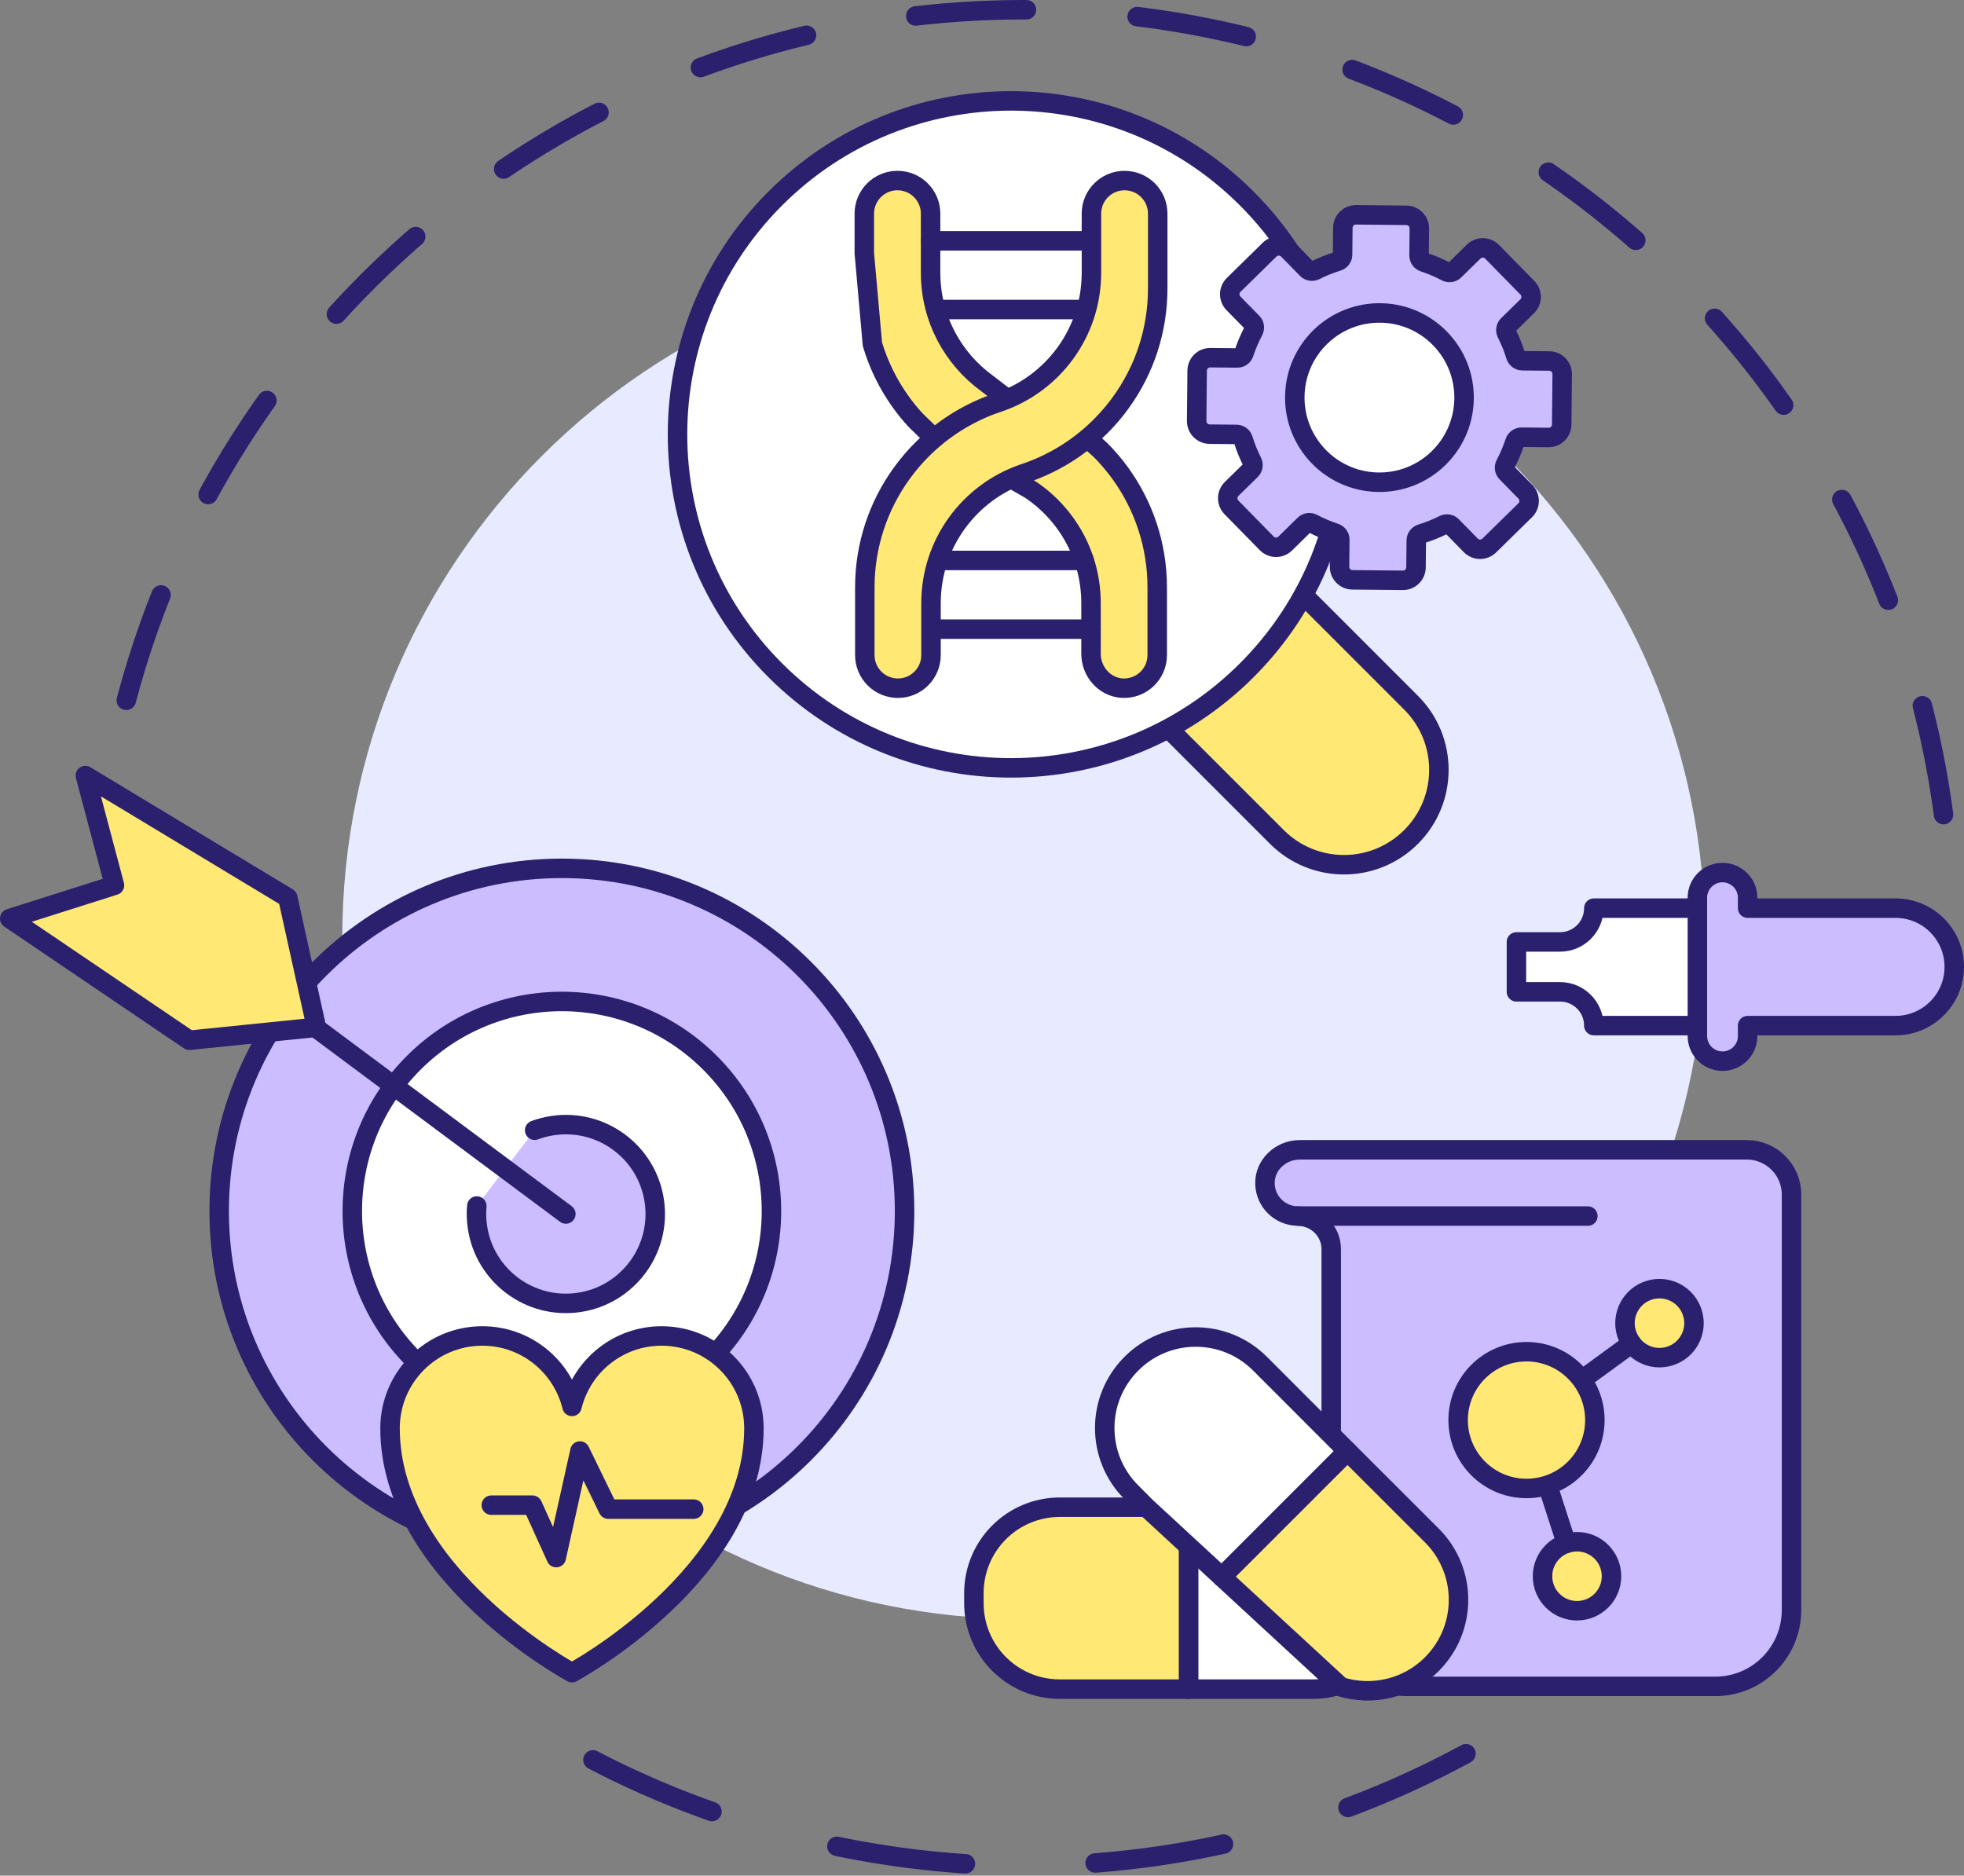 <svg width="200" height="191" viewBox="0 0 200 191" fill="none" xmlns="http://www.w3.org/2000/svg">
<rect x="0" y="0" width="200" height="191" fill="#808080" stroke="none"/>
<g clip-path="url(#clip0_25_2464)">
<path d="M149.284 178.586C135.894 185.86 120.549 189.992 104.239 189.992C87.929 189.992 71.378 185.528 57.623 177.712" stroke="#2A206E" stroke-width="1.983" stroke-linecap="round" stroke-linejoin="round" stroke-dasharray="13.22 13.22"/>
<path d="M12.861 71.312C23.543 30.835 60.406 0.991 104.239 0.991C153.094 0.991 193.29 38.064 198.229 85.613" stroke="#2A206E" stroke-width="1.983" stroke-linecap="round" stroke-linejoin="round" stroke-dasharray="11.3 11.3"/>
<path d="M104.239 164.875C142.559 164.875 173.623 133.811 173.623 95.492C173.623 57.172 142.559 26.108 104.239 26.108C65.919 26.108 34.855 57.172 34.855 95.492C34.855 133.811 65.919 164.875 104.239 164.875Z" fill="#E8EBFF"/>
<path d="M132.438 60.303L143.695 71.562C147.47 75.335 147.47 81.454 143.695 85.229C139.922 89.002 133.802 89.002 130.029 85.229L118.771 73.971" fill="#FFE873"/>
<path d="M132.438 60.303L143.695 71.562C147.47 75.335 147.47 81.454 143.695 85.229C139.922 89.002 133.802 89.002 130.029 85.229L118.771 73.971" stroke="#2A206E" stroke-width="1.983" stroke-linecap="round" stroke-linejoin="round"/>
<path d="M126.968 68.249C140.231 54.986 140.231 33.483 126.968 20.221C113.706 6.958 92.203 6.958 78.94 20.221C65.678 33.483 65.678 54.986 78.94 68.249C92.203 81.511 113.706 81.511 126.968 68.249Z" fill="white" stroke="#2A206E" stroke-width="1.983" stroke-linecap="round" stroke-linejoin="round"/>
<path d="M102.582 40.63L100.525 39.053C97.037 36.525 94.765 32.42 94.765 27.783V21.758C94.765 19.897 93.256 18.387 91.395 18.387H91.386C89.524 18.387 88.015 19.896 88.015 21.758V25.78L88.84 35.054C89.481 37.202 90.475 39.196 91.756 40.969C92.217 41.608 92.715 42.218 93.248 42.796L95.138 44.631" fill="#FFE873"/>
<path d="M102.582 40.63L100.525 39.053C97.037 36.525 94.765 32.42 94.765 27.783V21.758C94.765 19.897 93.256 18.387 91.395 18.387H91.386C89.524 18.387 88.015 19.896 88.015 21.758V25.78L88.84 35.054C89.481 37.202 90.475 39.196 91.756 40.969C92.217 41.608 92.715 42.218 93.248 42.796L95.138 44.631" stroke="#2A206E" stroke-width="1.983" stroke-linecap="round" stroke-linejoin="round"/>
<path d="M110.735 44.631L112.077 45.837C112.813 46.578 113.491 47.375 114.102 48.223C116.456 51.487 117.843 55.496 117.843 59.822V66.711C117.843 68.641 116.22 70.192 114.264 70.075C112.463 69.967 111.102 68.383 111.102 66.579V61.413C111.102 56.601 108.656 52.362 104.94 49.864L102.98 48.737" fill="#FFE873"/>
<path d="M110.735 44.631L112.077 45.837C112.813 46.578 113.491 47.375 114.102 48.223C116.456 51.487 117.843 55.496 117.843 59.822V66.711C117.843 68.641 116.22 70.192 114.264 70.075C112.463 69.967 111.102 68.383 111.102 66.579V61.413C111.102 56.601 108.656 52.362 104.94 49.864L102.98 48.737" stroke="#2A206E" stroke-width="1.983" stroke-linecap="round" stroke-linejoin="round"/>
<path d="M110.41 57.071H95.499" stroke="#2A206E" stroke-width="1.983" stroke-linecap="round" stroke-linejoin="round"/>
<path d="M111.102 64.068H94.808" stroke="#2A206E" stroke-width="1.983" stroke-linecap="round" stroke-linejoin="round"/>
<path d="M95.299 31.52H110.634" stroke="#2A206E" stroke-width="1.983" stroke-linecap="round" stroke-linejoin="round"/>
<path d="M94.766 24.523H111.143" stroke="#2A206E" stroke-width="1.983" stroke-linecap="round" stroke-linejoin="round"/>
<path d="M114.514 18.387C112.652 18.387 111.144 19.896 111.144 21.758V27.783C111.144 33.874 107.23 39.051 101.785 40.937C101.735 40.955 101.69 40.969 101.639 40.987V40.989C100.933 41.219 100.243 41.491 99.572 41.806C97.014 42.991 94.752 44.708 92.926 46.812C92.533 47.265 92.16 47.736 91.808 48.224C89.454 51.488 88.067 55.497 88.067 59.824V66.712C88.067 68.573 89.576 70.082 91.438 70.082C93.299 70.082 94.808 68.573 94.808 66.712V61.415C94.808 55.315 98.736 50.129 104.199 48.251V48.247C104.877 48.028 105.54 47.77 106.186 47.478C109.381 46.042 112.126 43.783 114.153 40.97C116.508 37.711 117.894 33.702 117.894 29.37V21.759C117.894 19.898 116.385 18.388 114.523 18.388H114.515L114.514 18.387Z" fill="#FFE873" stroke="#2A206E" stroke-width="1.983" stroke-linecap="round" stroke-linejoin="round"/>
<path d="M136.408 57.705L136.435 54.958C136.439 54.646 136.234 54.374 135.937 54.276C135.151 54.018 134.396 53.695 133.675 53.313C133.399 53.166 133.062 53.208 132.839 53.426L130.877 55.35C130.353 55.864 129.51 55.856 128.995 55.331L125.405 51.67C124.891 51.145 124.899 50.302 125.424 49.788L127.386 47.864C127.609 47.646 127.657 47.309 127.515 47.031C127.148 46.303 126.839 45.541 126.597 44.751C126.505 44.452 126.237 44.242 125.925 44.239L123.178 44.212C122.444 44.205 121.854 43.603 121.861 42.868L121.91 37.741C121.918 37.007 122.519 36.417 123.254 36.424L126.001 36.451C126.313 36.454 126.585 36.25 126.682 35.953C126.941 35.167 127.264 34.411 127.646 33.691C127.792 33.414 127.751 33.077 127.533 32.855L125.609 30.893C125.095 30.368 125.102 29.525 125.628 29.011L129.289 25.421C129.813 24.906 130.657 24.914 131.171 25.44L133.094 27.401C133.313 27.625 133.649 27.672 133.928 27.531C134.656 27.163 135.418 26.855 136.208 26.612C136.507 26.521 136.716 26.253 136.72 25.941L136.747 23.194C136.754 22.459 137.356 21.869 138.09 21.876L143.217 21.926C143.952 21.933 144.542 22.535 144.535 23.269L144.508 26.016C144.505 26.329 144.709 26.6 145.006 26.698C145.792 26.956 146.548 27.279 147.268 27.661C147.544 27.808 147.882 27.767 148.104 27.548L150.066 25.625C150.59 25.11 151.434 25.118 151.948 25.643L155.538 29.304C156.052 29.829 156.045 30.672 155.519 31.186L153.558 33.11C153.334 33.328 153.287 33.665 153.428 33.944C153.796 34.671 154.104 35.433 154.347 36.224C154.438 36.522 154.706 36.732 155.018 36.735L157.765 36.762C158.5 36.77 159.09 37.371 159.083 38.106L159.033 43.233C159.026 43.968 158.424 44.558 157.689 44.551L154.942 44.523C154.63 44.52 154.358 44.725 154.261 45.021C154.003 45.807 153.679 46.563 153.298 47.283C153.151 47.559 153.192 47.896 153.411 48.119L155.334 50.081C155.849 50.605 155.841 51.448 155.316 51.963L151.654 55.553C151.13 56.067 150.287 56.059 149.772 55.534L147.849 53.572C147.63 53.349 147.294 53.301 147.015 53.443C146.288 53.81 145.526 54.119 144.735 54.361C144.437 54.453 144.227 54.721 144.224 55.033L144.196 57.78C144.189 58.514 143.588 59.105 142.853 59.097L137.726 59.047C136.991 59.041 136.401 58.439 136.408 57.704V57.705Z" fill="#CBBDFF" stroke="#2A206E" stroke-width="1.983" stroke-linecap="round" stroke-linejoin="round"/>
<path d="M131.855 40.284C131.742 45.042 135.508 48.992 140.268 49.105C145.026 49.218 148.976 45.452 149.089 40.692C149.202 35.934 145.435 31.983 140.676 31.871C135.917 31.758 131.967 35.524 131.855 40.284Z" fill="white" stroke="#2A206E" stroke-width="1.983" stroke-linecap="round" stroke-linejoin="round"/>
<path d="M172.848 104.441H162.303C162.303 102.542 160.763 101.002 158.864 101.002H154.422V95.92H158.864C160.763 95.92 162.303 94.38 162.303 92.481H172.848" fill="white"/>
<path d="M172.848 104.441H162.303C162.303 102.542 160.763 101.002 158.864 101.002H154.422V95.92H158.864C160.763 95.92 162.303 94.38 162.303 92.481H172.848" stroke="#2A206E" stroke-width="1.983" stroke-linecap="round" stroke-linejoin="round"/>
<path d="M193.028 92.48H177.966V91.417C177.966 90.004 176.821 88.858 175.408 88.858C173.995 88.858 172.849 90.003 172.849 91.417V105.505C172.849 106.918 173.994 108.063 175.408 108.063C176.821 108.063 177.966 106.918 177.966 105.505V104.441H193.028C196.331 104.441 199.008 101.764 199.008 98.461C199.008 95.158 196.331 92.481 193.028 92.481V92.48Z" fill="#CBBDFF" stroke="#2A206E" stroke-width="1.983" stroke-linecap="round" stroke-linejoin="round"/>
<path d="M128.816 120.581C128.875 122.377 130.342 123.811 132.144 123.837H132.183C134.043 123.876 135.563 125.344 135.563 127.211V163.961C135.563 168.251 139.035 171.731 143.325 171.731H174.671C178.962 171.731 182.434 168.252 182.434 163.961V121.643C182.434 119.128 180.396 117.09 177.881 117.09H132.346C130.413 117.09 128.743 118.649 128.815 120.582L128.816 120.581Z" fill="#CBBDFF" stroke="#2A206E" stroke-width="1.983" stroke-linecap="round" stroke-linejoin="round"/>
<path d="M161.699 123.836H132.186" stroke="#2A206E" stroke-width="1.983" stroke-linecap="round" stroke-linejoin="round"/>
<path d="M170.335 137.987C172.128 137.245 172.979 135.19 172.237 133.397C171.494 131.604 169.439 130.753 167.646 131.495C165.853 132.238 165.002 134.293 165.744 136.086C166.487 137.879 168.542 138.73 170.335 137.987Z" fill="#FFE873" stroke="#2A206E" stroke-width="1.983" stroke-linecap="round" stroke-linejoin="round"/>
<path d="M160.591 164.026C162.532 164.026 164.105 162.453 164.105 160.513C164.105 158.572 162.532 156.999 160.591 156.999C158.651 156.999 157.078 158.572 157.078 160.513C157.078 162.453 158.651 164.026 160.591 164.026Z" fill="#FFE873" stroke="#2A206E" stroke-width="1.983" stroke-linecap="round" stroke-linejoin="round"/>
<path d="M155.448 144.612L159.511 157.17" stroke="#2A206E" stroke-width="1.983" stroke-linecap="round" stroke-linejoin="round"/>
<path d="M161.07 140.515L166.154 136.809" stroke="#2A206E" stroke-width="1.983" stroke-linecap="round" stroke-linejoin="round"/>
<path d="M155.448 151.575C159.294 151.575 162.411 148.457 162.411 144.612C162.411 140.767 159.294 137.65 155.448 137.65C151.603 137.65 148.486 140.767 148.486 144.612C148.486 148.457 151.603 151.575 155.448 151.575Z" fill="#FFE873" stroke="#2A206E" stroke-width="1.983" stroke-linecap="round" stroke-linejoin="round"/>
<path d="M99.174 162.238V163.258C99.174 168.094 103.091 172.01 107.927 172.01H121.047V153.485H107.927C103.091 153.485 99.174 157.403 99.174 162.238Z" fill="#FFE873" stroke="#2A206E" stroke-width="1.983" stroke-linecap="round" stroke-linejoin="round"/>
<path d="M121.047 153.485V172.01H133.701C138.529 172.01 142.453 168.094 142.453 163.258V162.238C142.453 157.402 138.529 153.485 133.701 153.485H121.047Z" fill="white" stroke="#2A206E" stroke-width="1.983" stroke-linecap="round" stroke-linejoin="round"/>
<path d="M112.498 145.417C112.498 147.793 113.401 150.16 115.215 151.966L116.671 153.43L124.419 160.586L137.22 147.784L128.312 138.869C124.691 135.248 118.827 135.248 115.215 138.869C113.4 140.683 112.497 143.05 112.497 145.417H112.498Z" fill="white" stroke="#2A206E" stroke-width="1.983" stroke-linecap="round" stroke-linejoin="round"/>
<path d="M124.42 160.587L136.543 171.776C139.713 172.742 143.302 171.978 145.81 169.471C146.425 168.848 146.939 168.17 147.344 167.446C149.322 163.918 148.816 159.371 145.81 156.365L137.221 147.784L124.42 160.585V160.587Z" fill="#FFE873" stroke="#2A206E" stroke-width="1.983" stroke-linecap="round" stroke-linejoin="round"/>
<path d="M57.217 158.222C76.49 158.222 92.115 142.598 92.115 123.324C92.115 104.051 76.49 88.427 57.217 88.427C37.944 88.427 22.319 104.051 22.319 123.324C22.319 142.598 37.944 158.222 57.217 158.222Z" fill="#CBBDFF" stroke="#2A206E" stroke-width="1.983" stroke-linecap="round" stroke-linejoin="round"/>
<path d="M72.308 138.415C80.643 130.081 80.643 116.568 72.308 108.233C63.974 99.898 50.461 99.898 42.126 108.233C33.792 116.568 33.792 130.081 42.126 138.415C50.461 146.75 63.974 146.75 72.308 138.415Z" fill="white" stroke="#2A206E" stroke-width="1.983" stroke-linecap="round" stroke-linejoin="round"/>
<path d="M48.555 122.812C48.493 123.505 48.511 124.214 48.615 124.933C49.337 129.908 53.954 133.356 58.93 132.635C63.904 131.914 67.353 127.296 66.632 122.321C65.911 117.346 61.293 113.897 56.318 114.618C55.666 114.713 55.04 114.874 54.446 115.095" fill="#CBBDFF"/>
<path d="M48.555 122.812C48.493 123.505 48.511 124.214 48.615 124.933C49.337 129.908 53.954 133.356 58.93 132.635C63.904 131.914 67.353 127.296 66.632 122.321C65.911 117.346 61.293 113.897 56.318 114.618C55.666 114.713 55.04 114.874 54.446 115.095" stroke="#2A206E" stroke-width="1.983" stroke-linecap="round" stroke-linejoin="round"/>
<path d="M57.623 123.626L11.659 89.407" stroke="#2A206E" stroke-width="1.983" stroke-linecap="round" stroke-linejoin="round"/>
<path d="M11.659 90.154L0.991 93.539L19.281 105.934L32.221 104.615L29.305 91.417L8.691 78.979L11.659 90.154Z" fill="#FFE873" stroke="#2A206E" stroke-width="1.983" stroke-linecap="round" stroke-linejoin="round"/>
<path d="M67.372 136.046C62.948 136.046 59.248 139.105 58.247 143.221C57.245 139.105 53.545 136.046 49.121 136.046C43.928 136.046 39.719 140.255 39.719 145.448C39.719 160.38 58.247 170.335 58.247 170.335C58.247 170.335 76.774 160.38 76.774 145.448C76.774 140.255 72.565 136.046 67.372 136.046Z" fill="#FFE873" stroke="#2A206E" stroke-width="1.983" stroke-linecap="round" stroke-linejoin="round"/>
<path d="M70.644 153.68H61.938L59.056 147.762L56.644 158.617L54.221 153.277H50.031" stroke="#2A206E" stroke-width="1.983" stroke-linecap="round" stroke-linejoin="round"/>
</g>
<defs>
<clipPath id="clip0_25_2464">
<rect width="200" height="190.983" fill="white"/>
</clipPath>
</defs>
</svg>
